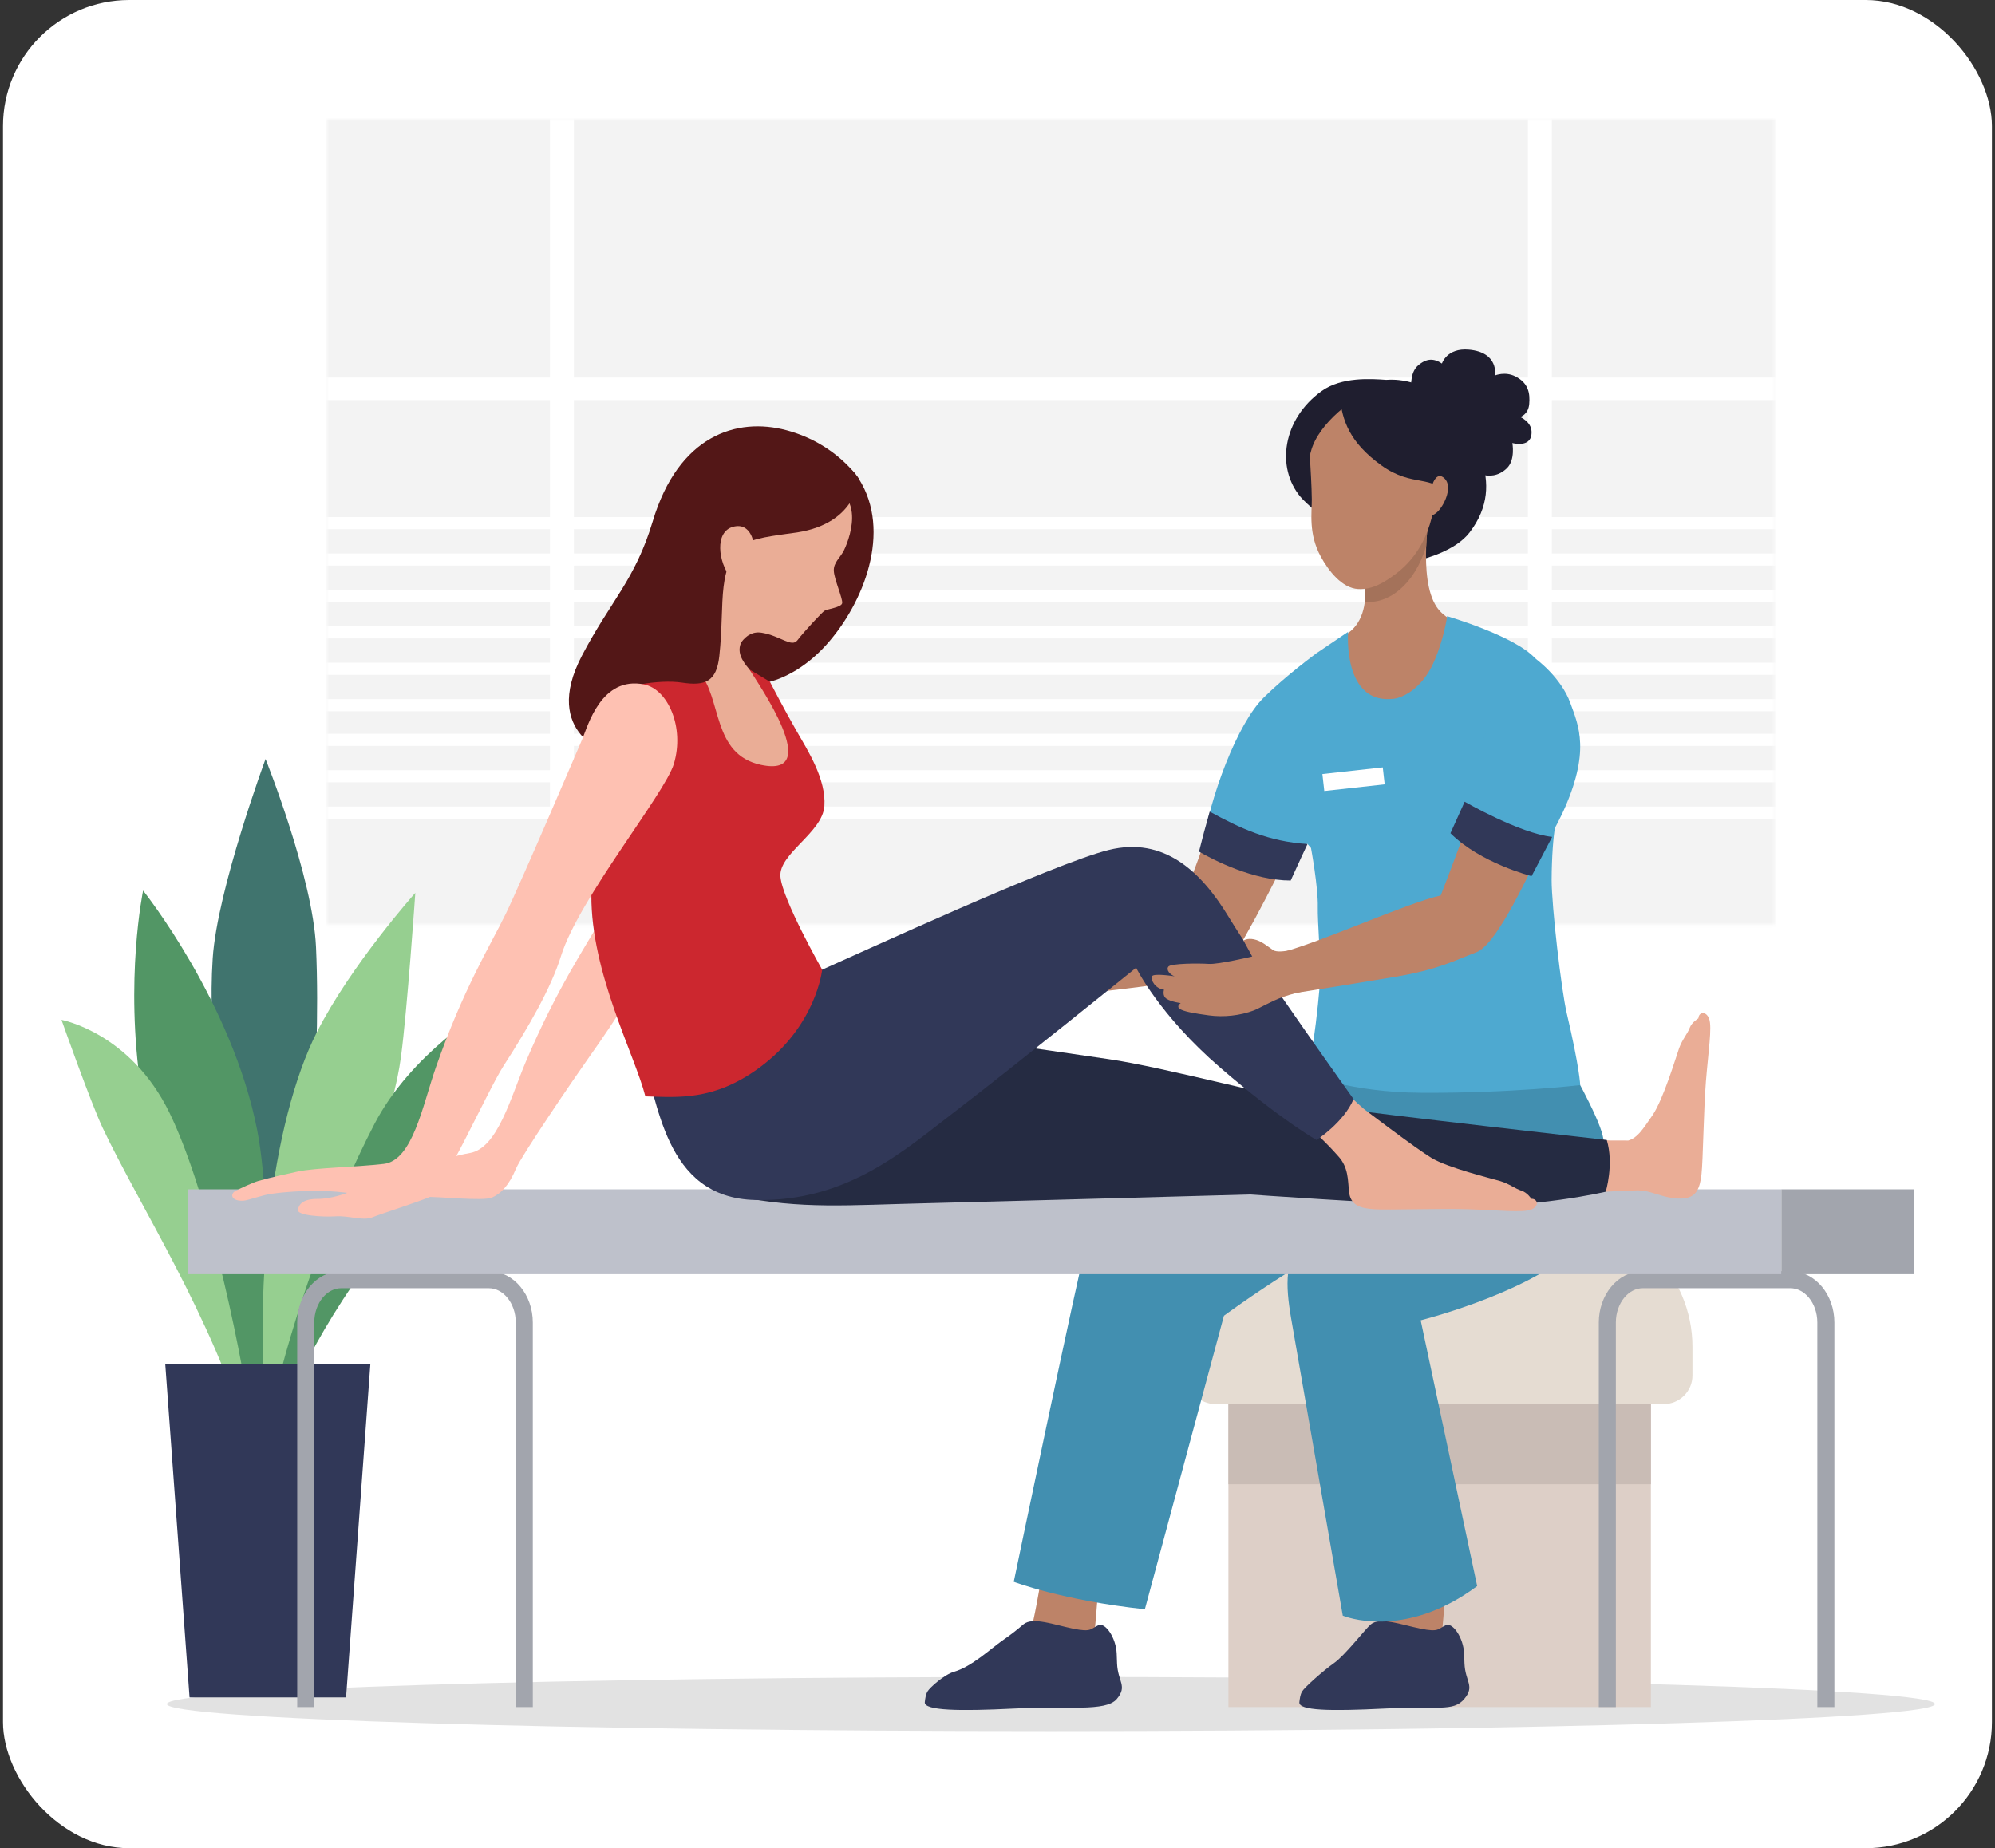 <svg width="585" height="542" viewBox="0 0 585 542" fill="none" xmlns="http://www.w3.org/2000/svg">
<rect x="0" y="0" width="585" height="542" fill="#333333" stroke="none"/>
<rect x="0.879" width="583.218" height="542" rx="37" fill="white"/>
<mask id="mask0_8_2" style="mask-type:luminance" maskUnits="userSpaceOnUse" x="95" y="35" width="426" height="237">
<path d="M520.585 35H95.731V271.095H520.585V35Z" fill="white"/>
</mask>
<g mask="url(#mask0_8_2)">
<path d="M520.585 29.06H95.731V279.517H520.585V29.06Z" fill="#F3F3F3"/>
</g>
<mask id="mask1_8_2" style="mask-type:luminance" maskUnits="userSpaceOnUse" x="95" y="35" width="426" height="237">
<path d="M520.585 35H95.731V271.095H520.585V35Z" fill="white"/>
</mask>
<g mask="url(#mask1_8_2)">
<path d="M557.333 110.718H54.548V117.324H557.333V110.718Z" fill="white"/>
</g>
<mask id="mask2_8_2" style="mask-type:luminance" maskUnits="userSpaceOnUse" x="95" y="35" width="426" height="237">
<path d="M520.585 35H95.731V271.095H520.585V35Z" fill="white"/>
</mask>
<g mask="url(#mask2_8_2)">
<path d="M455.049 28.752H448.037V285.457H455.049V28.752Z" fill="white"/>
<path d="M168.28 28.752H161.268V285.457H168.28V28.752Z" fill="white"/>
</g>
<mask id="mask3_8_2" style="mask-type:luminance" maskUnits="userSpaceOnUse" x="95" y="35" width="426" height="237">
<path d="M520.585 35H95.731V271.095H520.585V35Z" fill="white"/>
</mask>
<g mask="url(#mask3_8_2)">
<path d="M557.333 151.632H53.782V155.191H557.333V151.632Z" fill="white"/>
<path d="M557.333 162.31H53.782V165.87H557.333V162.31Z" fill="white"/>
<path d="M557.333 172.988H53.782V176.547H557.333V172.988Z" fill="white"/>
<path d="M557.333 183.667H53.782V187.226H557.333V183.667Z" fill="white"/>
<path d="M557.333 194.344H53.782V197.904H557.333V194.344Z" fill="white"/>
<path d="M557.333 215.184H53.782V218.743H557.333V215.184Z" fill="white"/>
<path d="M557.333 225.861H53.782V229.42H557.333V225.861Z" fill="white"/>
<path d="M557.333 236.54H53.782V240.099H557.333V236.54Z" fill="white"/>
<path d="M557.333 205.023H53.782V208.582H557.333V205.023Z" fill="white"/>
</g>
<path d="M567.376 499.723C567.376 495.336 451.32 491.78 308.159 491.78C164.999 491.78 48.943 495.337 48.943 499.723C48.943 504.11 164.999 507.666 308.159 507.666C451.32 507.666 567.376 504.11 567.376 499.723Z" fill="#E2E2E2"/>
<path d="M78.621 400.706C78.545 400.308 78.463 399.912 78.387 399.512C77.862 388.411 59.391 326.786 62.372 281.078C63.685 260.952 77.865 222.584 77.865 222.584C77.865 222.584 91.748 257.235 92.666 277.732C94.394 316.329 88.938 366.2 85.331 400.219C83.099 400.342 80.862 400.496 78.621 400.706Z" fill="#40746E"/>
<path d="M77.31 430.573C75.08 430.597 76.182 430.519 73.959 430.646C70.396 392.716 47.216 358.087 41.402 319.642C36.505 287.269 41.966 261.172 41.966 261.172C41.966 261.172 68.11 293.905 75.441 331.54C80.751 358.804 77.939 425.108 77.31 430.573Z" fill="#529665"/>
<path d="M49.683 326.305C59.894 347.232 69.6 388.61 74.346 421.041C73.724 421.123 73.104 421.212 72.487 421.315C62.439 386.736 40.787 353.34 30.114 330.782C26.57 323.292 18.033 299.084 18.033 299.084C18.033 299.084 38.193 302.757 49.683 326.305Z" fill="#96CF90"/>
<path d="M78.944 421.334C73.634 380.191 79.595 328.928 92.884 302.762C102.97 282.902 121.785 261.84 121.785 261.84C121.785 261.84 119.412 296.266 117.592 309.83C112.881 344.953 86.035 376.531 81.222 421.239L78.944 421.334Z" fill="#96CF90"/>
<path d="M78.531 417.896C78.995 415.79 79.489 413.702 80.03 411.643C85.534 387.253 97.037 354.133 109.815 329.596C120.637 308.815 142.159 296.245 142.159 296.245C142.159 296.245 137.835 329.085 121.9 351.121C108.312 369.913 91.482 390.686 81.659 418.527C79.973 418.114 80.25 418.197 78.531 417.896Z" fill="#529665"/>
<path d="M101.482 497.78H55.581L48.45 399.918H108.611L101.482 497.78Z" fill="#313858"/>
<path d="M484.091 405.019H360.211V500.613H484.091V405.019Z" fill="#DDCFC7"/>
<path d="M484.091 405.019H360.211V435.272H484.091V405.019Z" fill="#C9BCB5"/>
<path d="M457.23 356.29H387.072C365.502 356.29 348.016 373.62 348.016 394.996V403.382C348.016 408.019 351.808 411.777 356.486 411.777H487.813C492.49 411.777 496.284 408.019 496.284 403.382V394.996C496.284 373.62 478.798 356.29 457.23 356.29Z" fill="#E5DCD2"/>
<path d="M305.206 463.524C305.206 463.524 317.118 464.893 322.112 464.67C322.112 464.67 320.883 483.372 319.731 487.328C318.58 491.284 317.81 493.784 317.81 493.784L298.491 486.717C298.491 486.717 300.633 483.075 301.885 479.553C303.137 476.03 305.206 463.524 305.206 463.524Z" fill="#BD8368"/>
<path d="M327.479 498.248C324.249 502.07 313.012 500.263 297.269 501.056C281.526 501.849 270.897 501.684 271.18 499.182C271.315 498.057 271.436 497.006 271.972 496.052C272.662 494.872 276.955 491.047 279.774 490.255C284.853 488.814 290.5 483.529 293.707 481.275C296.926 479.037 298.404 477.807 300.079 476.372C302.756 474.086 309.019 476.461 314.609 477.608C320.213 478.742 319.709 477.657 322.113 476.602C324.099 475.735 327.258 480.264 327.45 484.947C327.481 485.923 327.512 486.883 327.556 487.814C327.78 493.219 330.696 494.425 327.479 498.248Z" fill="#313858"/>
<path d="M407.083 463.524C407.083 463.524 418.995 464.893 423.989 464.67C423.989 464.67 422.76 483.372 421.608 487.328C420.457 491.284 419.688 493.784 419.688 493.784L400.369 486.717C400.369 486.717 402.511 483.075 403.763 479.553C405.014 476.03 407.083 463.524 407.083 463.524Z" fill="#BD8368"/>
<path d="M429.355 498.248C426.125 502.07 421.671 500.263 405.928 501.056C390.185 501.849 380.734 501.684 381.017 499.182C381.152 498.057 381.273 497.006 381.809 496.052C382.498 494.872 387.957 489.98 391.163 487.726C394.383 485.488 400.278 477.806 401.953 476.372C404.63 474.086 410.892 476.461 416.484 477.608C422.088 478.742 421.584 477.657 423.988 476.602C425.973 475.735 429.132 480.264 429.325 484.947C429.355 485.923 429.387 486.883 429.43 487.814C429.657 493.219 432.574 494.425 429.355 498.248Z" fill="#313858"/>
<path d="M392.517 308.906C385.012 309.438 342.144 338.478 332.418 343.645C325.54 347.3 321.698 353.208 319.017 362.77C316.336 372.333 297.269 463.882 297.269 463.882C297.269 463.882 311.592 469.346 335.714 471.936L358.902 385.846C358.902 385.846 391.035 362.167 409.26 357.386C427.486 352.605 443.443 313.023 443.443 313.023L420.391 306.25L392.517 308.906Z" fill="#428FB0"/>
<path d="M432.897 307.712C431.184 308.664 429.74 329.103 424.617 332.679C410.119 342.802 386.857 359.863 382.513 363.622C376.633 368.71 376.915 376.797 378.596 386.582C380.275 396.367 393.748 473.812 393.748 473.812C393.748 473.812 411.418 481.305 433.156 465.13L416.589 387.192C416.589 387.192 445.405 379.932 459.846 367.918C474.288 355.906 472.493 344.81 469.976 333.116C468.706 327.212 459.569 311.282 459.569 311.282L432.897 307.712Z" fill="#428FB0"/>
<path d="M415.625 123.638C415.056 120.831 411.63 110.803 415.852 107.163C418.289 105.062 420.451 105.043 422.819 106.617C422.819 106.617 424.237 101.985 430.71 102.552C439.622 103.33 438.378 110.109 438.378 110.109C438.378 110.109 441.325 108.865 444.337 110.379C448.231 112.338 448.682 115.386 448.417 118.494C448.152 121.602 445.766 122.288 445.766 122.288C445.766 122.288 448.916 123.63 449.092 126.416C449.419 131.607 443.472 129.921 443.472 129.921C443.472 129.921 444.42 134.871 441.846 137.338C436.828 142.147 430.831 137.431 430.831 137.431C428.382 138.722 422.467 132.877 422.467 132.877L415.625 123.638Z" fill="#1F1E2F"/>
<path d="M415.537 164.452C418.084 163.78 426.828 161.504 430.94 156.139C442.484 141.078 430.44 126.6 425.845 120.34C418.616 110.493 407.333 111.366 407.333 111.366L406.483 111.404C402.131 111.097 393.41 110.45 387.494 114.722C376.135 122.925 374.077 137.121 381.405 145.778C384.866 149.865 405.894 166.998 415.537 164.452Z" fill="#1F1E2F"/>
<path d="M437.767 198.042C436.935 190.562 436.092 185.524 436.092 185.524C436.092 185.524 425.15 183.805 421.263 177.973C415.63 169.521 419.358 149.266 419.358 149.266L398.33 161.904C398.33 161.904 404.987 180.184 394.321 186.288C389.929 188.8 388.234 190.956 388.234 190.956C388.234 190.956 385.932 196.894 386.507 204.596C393.868 204.456 404.555 218.612 411.882 217.688C421.655 216.456 428.055 199.909 437.767 198.042Z" fill="#BD8368"/>
<path d="M400.21 176.439C406.934 177.26 414.727 171.699 418.212 160.149C418.459 154.166 419.359 149.266 419.359 149.266L398.33 161.904C398.33 161.904 401.065 169.431 400.21 176.439Z" fill="#A4725A"/>
<path d="M383.93 123.454C383.438 127.68 384.583 138.471 384.661 146.384C384.7 150.339 383.63 156.465 387.269 163.182C389.577 167.442 393.56 172.514 398.271 172.74C402.275 172.932 405.681 171.064 409.623 168.033C415.831 163.258 418.577 156.751 419.756 152.044C420.934 147.338 420.167 138.718 418.059 129.982C415.951 121.246 410.117 117.979 403.509 117.093C396.899 116.208 383.93 123.454 383.93 123.454Z" fill="#BD8368"/>
<path d="M405.038 136.456C395.762 129.736 393.535 123.385 392.832 116.06C392.832 116.06 401.141 111.228 410.878 116.445C431.018 127.238 425.013 136.357 424.323 145.603C420.362 138.786 414.369 143.215 405.038 136.456Z" fill="#1F1E2F"/>
<path d="M401.885 115.206C397.777 115.796 386.518 124.008 384.391 132.454C381.755 142.924 381.25 130.207 381.25 130.207L381.117 124.555C381.117 124.555 389.349 113.641 396.183 113.968C403.017 114.296 401.885 115.206 401.885 115.206Z" fill="#1F1E2F"/>
<path d="M359.85 227.143C356.187 238.243 351.761 251.326 349.267 257.527C347.752 261.292 346.484 267.55 346.484 267.55C342.046 269.024 332.841 271.982 313.931 280.339C312.115 281.142 304.069 282.076 304.038 282.092C299.404 280.018 290.882 282.594 287.792 282.418C282.405 282.112 279.353 280.25 277.076 281.062C273.457 282.352 275.014 284.624 275.014 284.624C275.014 284.624 271.137 284.088 269.967 285.078C269.258 285.678 269.035 286.785 269.766 287.814C267.499 287.442 265.269 287.84 265.165 289.19C265.061 290.544 268.128 292.101 270.891 293.319C269.095 293.089 267.614 292.85 267.047 292.951C265.962 293.144 265.235 294.445 265.922 295.454C266.608 296.463 270.614 297.608 274.444 298.37C277.301 298.939 283.107 298.808 285.873 298.705C286.385 298.725 286.898 298.707 287.404 298.638C294.428 297.681 303.294 293.307 307.112 292.594C307.157 292.544 307.201 292.498 307.246 292.449C316.382 291.537 332.404 289.828 345.638 287.839C355.327 286.382 361.602 280.584 362.601 278.928C369.71 267.14 378.802 248.436 383.875 237.711C375.875 234.162 367.938 230.472 359.85 227.143Z" fill="#BD8368"/>
<path d="M373.388 256.244C375.871 256.73 377.249 253.426 379.993 253.747C386.863 239.95 392.192 232.291 392.192 232.291C392.192 232.291 394.275 196.879 386.079 191.538C386.079 191.538 377.277 197.938 370.505 204.627C362.821 212.216 354.676 233.901 352.652 248.38C360.282 251.936 365.145 254.63 373.388 256.244Z" fill="#4EA9D0"/>
<path d="M354.721 238.017C353.487 242.383 352.537 245.878 351.582 249.746C355.906 252.231 367.492 258.222 378.473 258.222C380.444 253.808 383.404 247.515 383.404 247.515C372.019 246.822 363.664 242.907 354.721 238.017Z" fill="#313858"/>
<path d="M377.864 230.079C376.752 234.686 378.476 242.289 384.426 248.672C384.426 248.672 386.565 260.246 386.415 266.022C386.31 270.055 387.452 283.729 387.052 288.404C385.528 306.248 383.404 315.046 383.404 315.046C383.404 315.046 395.901 320.338 416.691 320.466C443.025 320.628 463.37 318.213 463.37 318.213C463.37 318.213 463.248 313.408 459.414 297.099C457.844 290.416 454.969 265.672 454.997 258.087C455.101 229.492 461.888 230.091 461.721 225.086C461.391 215.162 455.532 199.059 450.22 193.122C444.311 186.516 424.345 180.699 424.345 180.699C424.345 180.699 423.458 187.537 420.268 194.532C416.824 202.083 411.204 204.612 408.764 204.916C393.622 206.811 395.303 185.301 395.303 185.301L386.079 191.536C386.079 191.536 382.267 211.855 377.864 230.079Z" fill="#4EA9D0"/>
<path d="M405.472 225.043L387.768 226.999L388.327 231.972L406.032 230.016L405.472 225.043Z" fill="white"/>
<path d="M420.106 141.877C420.106 141.877 421.307 138.056 423.612 140.332C425.918 142.609 423.813 147.607 421.784 149.827C419.754 152.046 417.034 151.596 417.034 151.596L420.106 141.877Z" fill="#BD8368"/>
<path d="M153.742 500.613V387.85C153.742 380.912 149.084 375.288 143.338 375.288H100.056C94.31 375.288 89.652 380.912 89.652 387.85V500.613" stroke="#A2A5AD" stroke-width="5" stroke-miterlimit="10"/>
<path d="M535.407 500.613V387.85C535.407 380.912 530.749 375.288 525.004 375.288H481.721C475.976 375.288 471.318 380.912 471.318 387.85V500.613" stroke="#A2A5AD" stroke-width="5" stroke-miterlimit="10"/>
<path d="M522.364 348.78H55.163V373.677H522.364V348.78Z" fill="#BEC1CB"/>
<path d="M561.153 348.78H522.364V373.677H561.153V348.78Z" fill="#A2A5AD"/>
<path d="M106.899 347.347C108.119 346.668 111.612 346.435 113.11 345.934C116.682 344.739 120.669 343.627 124.218 342.655C129.255 341.274 129.725 339.579 137.836 338.126C145.947 336.673 149.758 321.783 154.205 311.318C163.433 289.603 171.744 277.617 176.653 268.851C181.562 260.085 201.435 220.435 201.435 220.435C203.147 217.029 207.877 203.227 219.656 204.745C226.183 205.586 230.081 215.461 226.337 225.429C223.279 233.571 197.309 263.294 191.19 279.051C187.783 287.828 180.805 298.657 173 309.658C168.205 316.418 152.901 338.932 151.343 342.645C149.217 347.712 146.88 350.041 144.275 351.192C141.672 352.344 128.233 350.823 124.599 351.027C117.742 351.411 118.017 350.791 113.538 351.494C110.881 351.912 110.148 349.688 108.84 349.854C105.511 350.276 105.067 348.367 106.899 347.347Z" fill="#FEC1B2"/>
<path d="M470.848 349.489L470.829 349.37C456.678 349.837 434.126 350.69 426.811 350.534C427.383 344.61 428.043 338.696 428.883 332.804C436.339 333.914 470.083 334.189 472.208 334.466C474.37 334.477 476.167 334.478 477.471 334.473C477.475 334.472 477.48 334.472 477.483 334.471C480.077 333.66 481.381 331.72 484.562 327.07C487.743 322.42 491.426 310.063 492.357 307.441C493.29 304.819 494.848 303.158 495.467 301.455C496.087 299.751 498.022 298.642 498.022 298.642C498.11 296.78 500.283 296.349 501.185 298.791C502.089 301.233 500.907 308.642 500.233 317.142C499.558 325.641 499.397 340.297 498.932 344.407C498.467 348.517 497.394 351.266 493.349 351.477C489.304 351.687 485.884 350.061 482.958 349.39C482.156 349.207 481.312 349.117 480.4 349.081C479.847 349.083 478.178 349.132 475.749 349.209C474.316 349.297 472.718 349.405 470.848 349.489Z" fill="#EAAD96"/>
<path d="M197.211 302.006C196.99 316.168 189.344 345.447 216.003 350.815C235.177 354.675 248.417 353.408 271.883 352.851C290.859 352.4 366.537 350.295 366.537 350.295C366.537 350.295 402.545 352.878 426.317 353.635C450.088 354.392 470.848 349.49 470.848 349.49C470.848 349.49 473.304 341.463 471.157 334.318C471.157 334.318 403.159 326.638 392.058 324.922C376.585 322.53 341.477 312.95 324.946 310.585C308.416 308.22 258.027 300.466 246.634 300.804C235.239 301.14 197.211 302.006 197.211 302.006Z" fill="#252B42"/>
<path d="M367.588 294.774C374.507 302.32 388.799 313.647 393.029 318.446C395.188 320.896 397.531 323.151 399.94 325.214C400.916 325.958 415.084 336.742 419.753 339.571C424.591 342.5 437.22 345.562 439.906 346.362C442.593 347.161 444.34 348.625 446.086 349.158C447.834 349.69 449.042 351.554 449.042 351.554C450.922 351.554 451.46 353.684 449.042 354.693C446.624 355.702 439.1 354.883 430.502 354.616C421.902 354.35 407.124 354.883 402.959 354.616C398.794 354.35 395.972 353.418 395.569 349.424C395.235 346.117 395.407 342.368 392.488 339.145C391.881 338.475 385.719 331.395 381.031 328.794C375.065 325.483 362.494 313.819 354.675 307.216C358.898 302.983 363.179 298.814 367.588 294.774Z" fill="#EAAD96"/>
<path d="M187.961 308.797C193.169 321.987 194.343 351.342 221.542 351.915C248.741 352.489 265.395 337.13 280.441 325.659C295.487 314.19 333.151 283.794 333.151 283.794C333.151 283.794 339.864 297.61 357.803 313.087C375.743 328.563 386.052 334.315 386.052 334.315C386.052 334.315 394.019 329.206 396.912 322.324C396.912 322.324 369.234 283.665 360.277 268.884C352.214 255.578 341.307 245.245 325.104 249.259C308.9 253.273 251.506 279.781 241.09 284.368C230.673 288.955 187.961 308.797 187.961 308.797Z" fill="#313858"/>
<path d="M214.341 197.161C217.433 203.456 231.43 201.19 242.343 189.052C253.256 176.916 261.635 155.846 251.805 140.364C241.974 124.881 226.928 153.579 221.589 168.942C216.251 184.304 214.341 197.161 214.341 197.161Z" fill="#531717"/>
<path d="M187.961 192.896C187.961 192.896 197.464 180.369 204.106 170.54C210.28 161.406 210.004 155.184 210.093 154.476C210.097 154.432 210.102 154.388 210.102 154.388L216.609 136.082C216.609 136.082 224.745 128.77 235.047 134.836C245.348 140.902 249.157 145.234 249.775 150.255C250.296 154.484 248.503 159.288 247.475 161.398C246.448 163.509 244.337 164.967 244.511 167.497C244.684 170.026 247.15 175.551 246.962 176.858C246.775 178.165 242.474 178.584 241.721 179.143C240.968 179.703 236.025 184.917 233.818 187.782C232.133 189.968 228.846 186.482 223.435 185.564C220.795 185.116 218.892 186.3 217.362 188.36C215.474 192.367 219.347 195.696 221.851 198.754C221.851 198.754 234.526 215.614 234.178 223.324C234.054 226.098 231.541 234.924 231.541 234.924C231.541 234.924 221.973 239.967 211.136 236.54C201.211 233.402 191.757 202.648 192.378 192.331L187.961 192.896Z" fill="#EAAD96"/>
<path d="M185.551 194.083C185.551 194.083 198.102 189.397 204.937 197.024C211.772 204.651 208.629 221.193 223.135 224.305C241.758 228.3 222.368 200.581 219.744 196.305L225.754 199.924C225.754 199.924 230.121 208.38 233.565 214.345C237.008 220.31 242.267 228.57 241.74 236.371C241.215 244.172 228.32 250.347 228.846 257.059C229.371 263.769 241.089 284.367 241.089 284.367C241.089 284.367 239.419 300.926 222.505 313.234C209.238 322.89 198.806 321.784 189.246 321.519C186.141 309.333 173.272 285.334 173.408 262.501C173.616 227.463 169.636 202.328 174.631 195.616C179.627 188.906 185.551 194.083 185.551 194.083Z" fill="#CC272F"/>
<path d="M210.927 192.424C212.702 176.362 209.703 165.174 219.314 159.135C221.912 157.503 230.565 156.638 233.787 156.135C251.303 153.406 251.805 140.364 251.805 140.364C251.805 140.364 245.258 130.075 230.634 126.176C216.011 122.277 198.955 127.672 191.38 152.95C186.255 170.058 179.031 176.236 170.638 192.288C158.533 215.434 179.031 221.193 179.031 221.193C196.013 214.503 177.838 219.096 180.724 203.826C181.213 201.242 193.344 199.17 199.928 200.176C206.839 201.234 210.102 199.878 210.927 192.424Z" fill="#531717"/>
<path d="M221.066 159.697C221.066 159.697 220.388 153.044 214.959 154.496C209.53 155.948 210.533 164.796 214.377 169.648L221.066 159.697Z" fill="#EAAD96"/>
<path d="M69.126 349.208C70.367 348.553 74.16 346.777 75.708 346.34C79.404 345.298 83.546 344.379 87.234 343.579C92.469 342.444 104.037 342.304 112.526 341.325C121.015 340.346 123.896 324.243 127.796 313.06C135.889 289.857 143.77 277.296 148.292 268.02C152.813 258.742 170.8 216.607 170.8 216.607C172.35 212.989 176.291 198.152 188.902 200.726C195.89 202.152 200.795 213.324 197.602 224.013C194.994 232.744 169.766 263.482 164.506 280.364C161.576 289.767 155.02 301.156 147.6 312.673C143.041 319.748 129.731 349.514 125.879 351.092C122.027 352.671 111.768 355.952 109.096 357.02C106.423 358.088 102.207 356.439 98.397 356.697C94.586 356.955 87.073 356.47 87.359 354.784C87.645 353.098 88.933 351.586 93.124 351.597C97.314 351.608 101.816 349.815 101.816 349.815C101.816 349.815 96.859 349.118 91.014 349.236C88.69 349.282 84.065 349.45 79.595 350.097C76.702 350.515 72.753 352.033 71.378 352.116C67.881 352.328 67.263 350.192 69.126 349.208Z" fill="#FEC1B2"/>
<path d="M382.704 277.632C382.704 277.632 375.233 279.903 373.349 278.646C371.465 277.388 369.907 275.924 367.686 275.46C365.694 275.043 364.635 275.832 364.635 275.832L367.189 280.498C367.189 280.498 357.257 282.874 354.443 282.675C351.629 282.476 343.33 282.495 342.6 283.471C341.87 284.448 343.095 285.861 344.449 286.322C344.449 286.322 338.131 285.303 337.773 286.353C337.414 287.402 338.684 289.899 341.329 290.238C341.329 290.238 340.71 292.028 342.107 292.921C343.505 293.814 346.228 294.164 346.228 294.164C346.228 294.164 344.828 295.076 345.951 295.857C347.073 296.637 350.145 297.182 354.487 297.77C358.829 298.358 363.64 297.852 367.706 296.298C369.231 295.714 372.976 293.51 376.039 292.43C381.137 290.631 387.179 289.726 387.179 289.726L382.704 277.632Z" fill="#BD8368"/>
<path d="M435.85 225.063C432.569 236.725 422.463 262.603 422.463 262.603C412.677 264.775 389.094 275.605 375.917 279.31C376.959 283.314 377.909 287.338 378.787 291.38C386.285 290.206 396.717 288.537 409.079 286.474C421.631 284.38 426.615 281.637 432.922 279.254C438.146 277.28 445.887 261.999 454.308 243.747C457.386 237.076 459.728 231.565 461.08 226.924C451.656 227.49 445.069 227.016 435.85 225.063Z" fill="#BD8368"/>
<path d="M451.659 250.797C453.267 247.782 456.674 241.672 458.115 238.564C466.573 220.328 462.824 212.743 460.52 206.28C457.764 198.55 450.22 193.123 450.22 193.123L436.028 213.134C434.631 218.956 431.829 227.923 429.487 235.111C435.861 240.751 443.547 248.565 451.659 250.797Z" fill="#4EA9D0"/>
<path d="M429.487 235.111C429.487 235.111 445.543 244.374 455.145 245.431L449.106 256.935C449.106 256.935 434.113 253.141 425.319 244.345L429.487 235.111Z" fill="#313858"/>
</svg>
